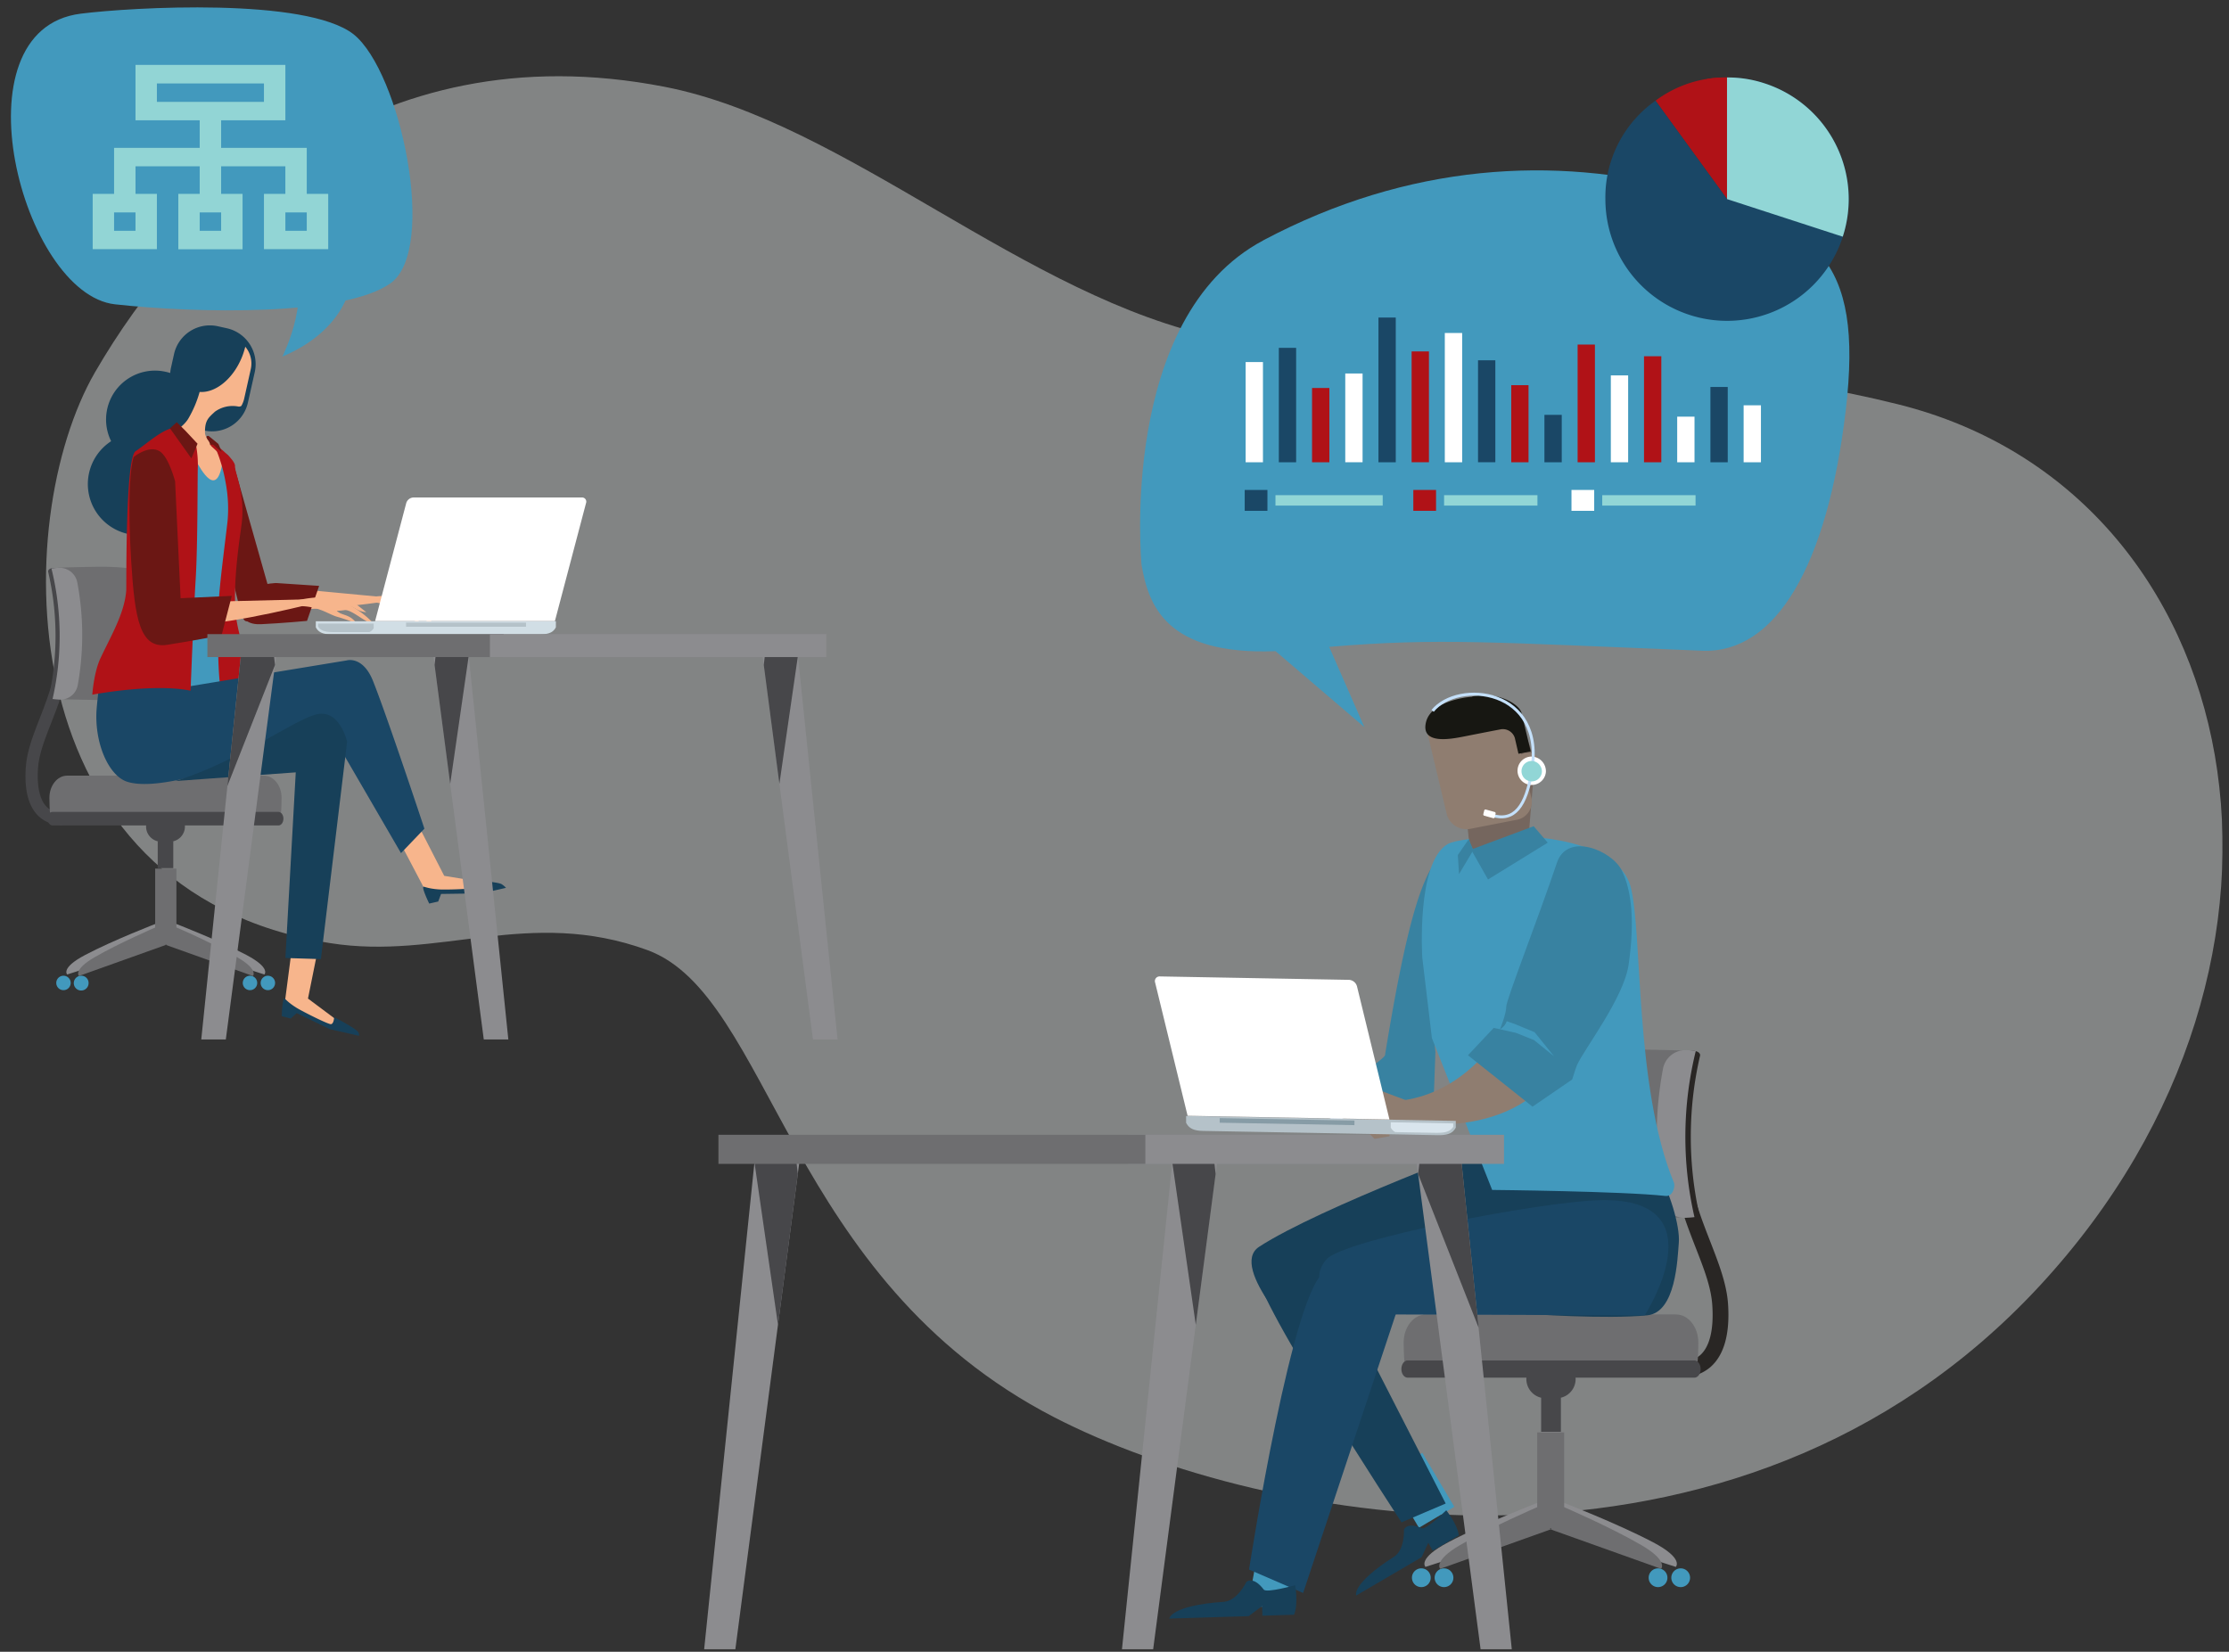 <svg id="a6cb011b-ebab-417a-9122-9112284619cc" data-name="Layer 1" xmlns="http://www.w3.org/2000/svg" xmlns:xlink="http://www.w3.org/1999/xlink" width="618" height="458" viewBox="0 0 618 458"><rect x="0" y="0" width="618" height="458" fill="#333333" stroke="none"/><defs><clipPath id="e969379b-fa1c-4837-8ef4-17d6b05ccfbc"><rect x="3.03" y="2.06" width="613.19" height="455.24" fill="none"/></clipPath><clipPath id="a4f2c89f-51f1-47a8-a2b6-752bf94f4403"><rect x="-32" y="-10.53" width="684.01" height="468.06" fill="none"/></clipPath></defs><g clip-path="url(#e969379b-fa1c-4837-8ef4-17d6b05ccfbc)"><g clip-path="url(#e969379b-fa1c-4837-8ef4-17d6b05ccfbc)"><g opacity="0.52"><g clip-path="url(#a4f2c89f-51f1-47a8-a2b6-752bf94f4403)"><path d="M91.5,261.5c30.32,4.82,55.19-10.05,88,1.94C213.82,276,218,354.69,292.34,393c57.75,29.78,188.71,54.62,273.08-36.37s58.36-220.08-39-244.48c-70.56-17.68-129.64-6.38-188.1-18.4C284.11,82.63,234.73,33.87,184.22,24.06,102.76,8.23,51.4,59.92,26.35,103.21,2.47,144.47,2.11,247.27,91.5,261.5" fill="#cccfcf"/></g></g><path d="M400.35,236.18c-5.44,4.92-9.83,16.31-16.35,56.38-.22,1.33-15.69,11.46-15.69,11.46l29,6,.67-18.39s-1.52-10.42-1.34-41a31.39,31.39,0,0,1,3.67-14.48" fill="#3882a1"/><path d="M466.64,381.8a11.43,11.43,0,0,0,7.57-2.73c3.8-3.31,5.45-9.2,4.9-17.49-.38-5.6-2.58-11.26-4.91-17.27-3.93-10.09-8.38-21.53-6.05-36.67l-4.33-.66c-2.5,16.29,2.38,28.83,6.3,38.92,2.31,5.92,4.3,11,4.62,16,.45,6.73-.71,11.52-3.36,13.86a7.28,7.28,0,0,1-5.78,1.63l-.88,4.28a10,10,0,0,0,1.92.16" fill="#292624"/><path d="M433.11,416.51,428.85,423l35.77,11.46s2.39-2.28-6.39-6.87c-10.22-5.35-25.12-11.08-25.12-11.08" fill="#8c8c8f"/><path d="M426.75,416.51,431,423l-35.78,11.46s-2.38-2.28,6.39-6.87c10.22-5.35,25.13-11.08,25.13-11.08" fill="#8c8c8f"/></g><rect x="426.19" y="397.18" width="7.48" height="26.62" fill="#6e6e70"/><g clip-path="url(#e969379b-fa1c-4837-8ef4-17d6b05ccfbc)"><path d="M433.58,417.88l-3.64,6.19L460.56,435s2.05-2.18-5.46-6.56c-8.76-5.1-21.52-10.57-21.52-10.57" fill="#6e6e70"/><path d="M426.27,417.88l3.65,6.19L399.29,435s-2-2.18,5.47-6.56c8.75-5.1,21.51-10.57,21.51-10.57" fill="#6e6e70"/><path d="M457.1,437.47a2.6,2.6,0,1,0,2.59-2.6,2.59,2.59,0,0,0-2.59,2.6" fill="#4299bd"/><path d="M397.76,437.47a2.6,2.6,0,1,0,2.6-2.6,2.59,2.59,0,0,0-2.6,2.6" fill="#4299bd"/><path d="M463.38,437.47a2.6,2.6,0,1,0,2.6-2.6,2.6,2.6,0,0,0-2.6,2.6" fill="#4299bd"/><path d="M391.47,437.47a2.6,2.6,0,1,0,2.6-2.6,2.59,2.59,0,0,0-2.6,2.6" fill="#4299bd"/></g><rect x="427.29" y="387.43" width="5.47" height="9.57" fill="#47474a"/><g clip-path="url(#e969379b-fa1c-4837-8ef4-17d6b05ccfbc)"><path d="M423.19,382.37a5.33,5.33,0,0,0,5.33,5.33h3a5.33,5.33,0,1,0,0-10.66h-3a5.33,5.33,0,0,0-5.33,5.33" fill="#47474a"/><path d="M389.38,377.49c-.13-.62-.21-4.56-.21-5.24,0-4.3,2.79-7.79,6.22-7.79h69.27c3.43,0,6.21,3.49,6.21,7.79,0,.68-.07,4.62-.2,5.24Z" fill="#6e6e70"/><path d="M471.51,379.61c0,1.32-.77,2.38-1.72,2.38H390.26c-.95,0-1.72-1.06-1.72-2.38s.77-2.39,1.72-2.39h79.53c.95,0,1.72,1.07,1.72,2.39" fill="#47474a"/><path d="M467.64,337.5c-1.71.13-12.57.32-14.44.34-11.89.14-22.13-2.09-22.69-5A101.44,101.44,0,0,1,430.2,296c.51-2.93,10.9-5.16,23-5,1.91,0,13,.22,14.73.35a99.51,99.51,0,0,0-.32,46.14" fill="#6e6e70"/><path d="M469.27,291.35c1.33,0,2.26.65,2.07,1.41A99.5,99.5,0,0,0,471,336.1c.17.76-.75,1.39-2.05,1.41s-2.51-.59-2.68-1.36a99.64,99.64,0,0,1,.29-43.44c.18-.77,1.4-1.37,2.74-1.36" fill="#292624"/><path d="M469.8,337.48a28.69,28.69,0,0,1-3.12.2,6.25,6.25,0,0,1-5.77-5.13,99.71,99.71,0,0,1,.17-36.25,6.35,6.35,0,0,1,5.91-5.12,27.54,27.54,0,0,1,3.18.21,99.44,99.44,0,0,0-.37,46.09" fill="#8c8c8f"/></g><rect x="387.31" y="407.8" width="11.41" height="17.39" transform="matrix(0.86, -0.51, 0.51, 0.86, -156.53, 255.48)" fill="#4299bd"/><g clip-path="url(#e969379b-fa1c-4837-8ef4-17d6b05ccfbc)"><path d="M365.15,347.18l35.67,69.71-12.24,5.22s-43.28-65.83-40.37-70.89,15.11-7.17,16.94-4" fill="#174059"/><path d="M404.42,425.76,397.23,430,396,427.78l-1.85,4L376,442.41s-1.42-3.15,10.49-10.76c3.06-1.95,2.76-7.48,2.76-7.48s.74-2.32,5-.41c1.11.49,6.73-5,6.73-5s3.19,4,3.47,7" fill="#174059"/><path d="M447.2,295.13s7.38,22.74,12.17,29.66c3.43,4.94,6.47,15.2,6.09,19.77s-.8,19.36-8.75,20.15c-11.41,1.14-33.08-.38-33.08-.38s-12.55-32.32-12.17-36.5,3.06-9.18,3.62-11.25-3.24-10-3.24-10Z" fill="#174059"/><path d="M422.49,341.14l-61,31.79S340.36,351.4,349.1,345.7c16.93-11,66-29.12,66-29.12Z" fill="#174059"/></g><polygon points="359.75 429.37 358.86 445.8 346 445.38 349.36 426.72 359.75 429.37" fill="#4299bd"/><g clip-path="url(#e969379b-fa1c-4837-8ef4-17d6b05ccfbc)"><path d="M456,364.71l-80.64-.28s-14.8-6.57-7.65-15.19c4.58-5.52,60.37-16.28,76.5-16.47,32.7-.38,11.79,31.94,11.79,31.94" fill="#1a4766"/><path d="M387.51,362.81,361.3,441.7l-15-6.5s12.43-80.46,21.45-82.66,20.4,7.69,19.78,10.27" fill="#1a4766"/><path d="M358.77,447.73,350,448l-.08-2.66-3.72,2.78-22,.68s.27-3.62,15.07-4.65c3.8-.26,6.3-5.52,6.3-5.52s1.84-1.77,4.82,2.13c.77,1,8.71-1.22,8.71-1.22s.92,5.3-.32,8.19" fill="#174059"/></g><rect x="449.78" y="317.5" width="7.6" height="1.72" transform="translate(115.79 757.67) rotate(-87.51)" fill="#174059"/><g clip-path="url(#e969379b-fa1c-4837-8ef4-17d6b05ccfbc)"><path d="M415.37,232c15-.9,33.7,3,36.67,13.65,3.44,12.34,1,55.54,12.07,82.29.41,1-.29,3.9-2.34,3.67-11.89-1.32-48.06-1.67-48.06-1.67L397,287.84l-2.67-22.36s-1.67-26.29,7-31.41c2-1.17,8.4-1.77,14-2.12" fill="#4299bd"/></g><polygon points="209.5 319.14 195.23 457.3 203.88 457.3 222.03 319.14 209.5 319.14" fill="#8c8c8f"/><polygon points="221.2 325.51 215.7 367.35 209.17 322.25 209.5 319.14 220.46 319.14 221.2 325.51" fill="#47474a"/><polygon points="325.34 319.14 311.07 457.3 319.72 457.3 337.87 319.14 325.34 319.14" fill="#8c8c8f"/><polygon points="337.04 325.51 331.54 367.35 325.01 322.25 325.34 319.14 336.3 319.14 337.04 325.51" fill="#47474a"/><polygon points="392.34 319.14 410.5 457.3 419.15 457.3 404.88 319.14 392.34 319.14" fill="#8c8c8f"/><polygon points="393.18 325.51 409.96 368.14 405.2 322.25 404.88 319.14 393.92 319.14 393.18 325.51" fill="#47474a"/><rect x="312.74" y="314.65" width="104.25" height="8.07" fill="#8c8c8f"/><rect x="199.19" y="314.65" width="118.37" height="8.07" fill="#6e6e70"/><g clip-path="url(#e969379b-fa1c-4837-8ef4-17d6b05ccfbc)"><path d="M374.3,296.24a17.64,17.64,0,0,0-8.43,2.34c-2.95,1.81-5.66,5.77-2.95,7.9a44.19,44.19,0,0,0,6.89,4.14s10.36.28,4.49-14.38" fill="#c4d1e0"/><path d="M415.11,287.86S406,302.8,388.9,305.11c-3,.39-5.11,3-3.86,4,1.6,1.35,4,1.88,8.14,2.35,8.63,1,20.73-.1,29.87-6.26,13.52-9.13,18-13.48,17.52-18.91s-25.46,1.53-25.46,1.53" fill="#8f7d70"/><path d="M449.65,241.38c2.77,5.59,3.61,14.17,1.89,26.1-1.33,9.23-12.29,23.34-14.3,27.83-.34.76-1.34,4-1.34,4l-11,7.54L407,292.6l7.13-7.58,1.76.37s1.77-4.42,1.72-6.24,9.05-25,14.05-39.92c2.88-8.61,15.28-3.41,18,2.15" fill="#3882a1"/><path d="M425.47,286.2,420,283.94l-2.25-.79a4.07,4.07,0,0,1-1.87,2.24l4.43,1,5,2,5.54,4.48Z" fill="#4299bd"/><path d="M390.17,305.2l-9.64-3.62s-3.32,3.1-2.9,4-.85,5.93-.85,5.93l4.32,4.27,4.11-.72s.49-1.52-.84-1.83,1.06-.93,1.81-1.21,6.93-2.31,4-6.83" fill="#8f7d70"/><path d="M403.62,312.67l0-.06V310.8l-74.77-1.36,0,1.81a.11.11,0,0,0,0,.06l.19.33c.93,1.59,2.65,1.9,4.62,1.94l65.06,1.18c2,0,3.71-.21,4.7-1.76Z" fill="#b5c2c9"/><path d="M385.6,312.64a.08.08,0,0,0,0,.05l.18.28a3,3,0,0,0,1.08.94l11.36.2c1.9,0,3.56-.15,4.51-1.41l.19-.27,0-.05v-.88l-17.32-.32Z" fill="#d9e5ed"/></g><polygon points="375.52 311.98 338.16 311.3 338.18 310.03 375.54 310.71 375.52 311.98" fill="#879ca6"/><g clip-path="url(#e969379b-fa1c-4837-8ef4-17d6b05ccfbc)"><path d="M385.23,310.4l-9-36.92a2.44,2.44,0,0,0-2.18-1.79l-52.46-.95a1.3,1.3,0,0,0-1.32,1.73l9,36.91Z" fill="#fff"/><path d="M407.12,231.73c.39,3.54,2.69,6.59,5.07,6.72l6.76-.07c2.37-.18,4.59-3.28,4.9-6.82q.72-8.77,1.44-17.56c.32-3.51-1.39-10.54-5-12.58a10.34,10.34,0,0,0-10.35.11c-3.57,2.12-5.11,9.17-4.69,12.68q.94,8.74,1.89,17.52" fill="#75665e"/></g><polygon points="407.86 235.57 412.56 243.86 429.12 233.65 425.22 229.09 407.86 235.57" fill="#3882a1"/><polygon points="407.2 232.71 408.5 235.71 404.52 242.36 404.19 237.08 407.2 232.71" fill="#3882a1"/><g clip-path="url(#e969379b-fa1c-4837-8ef4-17d6b05ccfbc)"><path d="M424.62,221.35a5.11,5.11,0,0,1-4.32,6l-12.47,2.43a5.66,5.66,0,0,1-6.68-3.9l-5.37-22.54a5.12,5.12,0,0,1,4.32-6l12.47-2.42a5.65,5.65,0,0,1,6.68,3.9Z" fill="#8f7d70"/><path d="M408.14,193.14c7-1.62,13.14,2.12,13.71,4.51l2.55,10.69L421,209l-1-4.35a3.47,3.47,0,0,0-4.09-2.39l-2,.38-5.12,1-3.09.61c-3.42.66-11.85,2.31-10.34-4s12.76-7.06,12.76-7.06" fill="#171712"/><path d="M420.62,212a2.73,2.73,0,0,1,2.31-3.22l.24,0a3,3,0,0,1,3.56,2.07l.77,3.22a2.73,2.73,0,0,1-2.3,3.22l-.25.05a3.19,3.19,0,0,1-3.06-1.06" fill="#8f7d70"/><path d="M17,228.74a9.05,9.05,0,0,1-6-2.16c-3-2.61-4.29-7.24-3.85-13.78.29-4.41,2-8.87,3.86-13.6,3.1-8,6.6-17,4.77-28.89l3.41-.53c2,12.84-1.88,22.72-5,30.67-1.82,4.66-3.39,8.7-3.65,12.58-.35,5.3.57,9.08,2.65,10.92a5.71,5.71,0,0,0,4.56,1.28l.69,3.38a8.12,8.12,0,0,1-1.51.13" fill="#47474a"/><path d="M43.46,256.08l3.36,5.12-28.19,9s-1.89-1.8,5-5.42c8.05-4.22,19.8-8.73,19.8-8.73" fill="#8c8c8f"/><path d="M48.47,256.08l-3.36,5.12,28.19,9s1.88-1.8-5-5.42c-8.05-4.22-19.79-8.73-19.79-8.73" fill="#8c8c8f"/></g><rect x="43.02" y="240.85" width="5.89" height="20.97" fill="#6e6e70"/><g clip-path="url(#e969379b-fa1c-4837-8ef4-17d6b05ccfbc)"><path d="M43.08,257.16,46,262l-24.13,8.62s-1.62-1.72,4.3-5.17c6.9-4,17-8.33,17-8.33" fill="#6e6e70"/><path d="M48.84,257.16,46,262l24.13,8.62s1.61-1.72-4.31-5.17a188.24,188.24,0,0,0-17-8.33" fill="#6e6e70"/><path d="M24.56,272.6a2.05,2.05,0,1,1-2-2.05,2,2,0,0,1,2,2.05" fill="#4299bd"/><path d="M71.31,272.6a2,2,0,1,1-2-2.05,2,2,0,0,1,2,2.05" fill="#4299bd"/><path d="M19.6,272.6a2,2,0,1,1-2-2.05,2,2,0,0,1,2,2.05" fill="#4299bd"/><path d="M76.27,272.6a2,2,0,1,1-2-2.05,2,2,0,0,1,2,2.05" fill="#4299bd"/></g><rect x="43.73" y="233.17" width="4.31" height="7.54" fill="#47474a"/><g clip-path="url(#e969379b-fa1c-4837-8ef4-17d6b05ccfbc)"><path d="M51.27,229.18a4.2,4.2,0,0,1-4.2,4.2H44.7a4.2,4.2,0,0,1,0-8.4h2.37a4.2,4.2,0,0,1,4.2,4.2" fill="#47474a"/><path d="M77.91,225.34c.1-.49.16-3.59.16-4.13,0-3.39-2.19-6.14-4.9-6.14H18.6c-2.71,0-4.9,2.75-4.9,6.14,0,.54.06,3.64.16,4.13Z" fill="#6e6e70"/><path d="M13.2,227c0,1,.61,1.88,1.35,1.88H77.22c.75,0,1.36-.84,1.36-1.88s-.61-1.88-1.36-1.88H14.55c-.74,0-1.35.85-1.35,1.88" fill="#47474a"/><path d="M16.25,193.83c1.35.1,9.9.25,11.38.27,9.36.11,17.43-1.65,17.88-3.95a79.86,79.86,0,0,0,.24-29c-.4-2.31-8.59-4.07-18.15-4-1.5,0-10.23.17-11.6.27a78.52,78.52,0,0,1,.25,36.36" fill="#6e6e70"/><path d="M15,157.47c-1.05,0-1.78.51-1.64,1.11a78.34,78.34,0,0,1,.3,34.14c-.14.61.59,1.1,1.62,1.12s2-.47,2.1-1.08a78.55,78.55,0,0,0-.22-34.22c-.15-.6-1.11-1.08-2.16-1.07" fill="#47474a"/><path d="M14.55,193.81A21.76,21.76,0,0,0,17,194a4.92,4.92,0,0,0,4.55-4,78.56,78.56,0,0,0-.13-28.56,5,5,0,0,0-4.66-4,22.47,22.47,0,0,0-2.5.17,78.31,78.31,0,0,1,.29,36.31" fill="#8c8c8f"/><path d="M71.34,166.5s.06,2.38,11.63,2.4,28.55-2.84,28.55-2.84l-26.68-2.52s-10.25-.48-13.5,3" fill="#f7b58c"/><path d="M102.42,166.9c5.5.18,7.77,3,9.92,3.93a37,37,0,0,1,4.29,2.28c-1.15-2.39-2.92-2.52-3.79-3.31s-.64-.4,1.32-.48c1.11,0,3,2,4.39,3.11a4.45,4.45,0,0,0,2,1.08,24.4,24.4,0,0,0-3.13-3.69,28.74,28.74,0,0,0-5.42-4c-1.16-.49-4.83-.74-7.46-.47-3,.3-6,1.4-2.07,1.52" fill="#f7b58c"/><path d="M111.65,166s4.18,1.2,4.9,1.78c.5.41,2.58,2.73,2.58,2.73a5.51,5.51,0,0,1-2.45-1.18,46.27,46.27,0,0,0-5-3.33" fill="#e3c49c"/><path d="M76.57,161.66s-10.66.3-10.15,6.63c.29,3.61,2.68,4.94,5.9,4.79,6-.28,12.8-.92,12.8-.92l3.36-9.71Z" fill="#6b1714"/><path d="M74.31,162.45,65,129.6s-1.37-4.81-3.94-4c-3.69,1.16-2,5.12-1.78,7.43.49,4.73,0,6.77,3,18.23,1.84,7.07,3.36,15.2,5,19.86,1.14,3.22,3.42-1.25,6.68-2.41,6.09-2.16.37-6.26.37-6.26" fill="#6b1714"/><path d="M56.26,119a13.56,13.56,0,1,1-10.33-15.91A13.41,13.41,0,0,1,56.26,119" fill="#174059"/><path d="M68.73,111.65a10.19,10.19,0,0,1-12.17,7.71l-1.43-5.28a10.19,10.19,0,0,1-7.71-12.17l.83-3.73a10.19,10.19,0,0,1,12.18-7.71l2.48.55a10.2,10.2,0,0,1,7.72,12.18Z" fill="#174059"/><path d="M68,96.14a20.67,20.67,0,0,1-.87,2.74c-2.44,6.17-7.4,10.14-11.78,9.79a31.18,31.18,0,0,1-3.13,7.39c-1.36,2.34-4.9,4.34-4.9,4.34-1.72,4.3,15.48,18.69,16.22,18.32,1.56-.8-1.24-11.14-4-14.34-1.32-1.51-2.67-3.28-2.7-4.29-.1-3.55,1-4.3,2.74-5.93A8.34,8.34,0,0,1,66,112.71a1.18,1.18,0,0,0,.92-.17,7.3,7.3,0,0,0,.78-2l1.83-8.2A7.18,7.18,0,0,0,68,96.14" fill="#f7b58c"/><path d="M50.2,187.59s4.4,4,5.64,4.35c1.66.48,6.31-1.53,6.31-1.53s-1.29-20.7-.81-28.9,2.4-10.58,2.19-13.11c-.36-4.05,2.93-6.12,2-9.2S62.08,125,61.91,126.55c-1.43,13.12-6.46,3-7.47,1.42-.55-.87-4.24,59.62-4.24,59.62" fill="#4299bd"/><path d="M59.4,123s5.84,4.28,5.76,6.25,3,7.82,1.76,16.59c-1.43,10-2,16.75-1.67,23.14s3.24,11.93,3.34,19.8c.08,6.17-1.34,6.72-1.34,6.72a5.13,5.13,0,0,1-5-1.1c-2.29-2.11-1.88-23.21-1.54-28.52s2-17.82,2.39-21.47a38.43,38.43,0,0,0-.48-10.26,43.72,43.72,0,0,0-2.44-8.89c-.12-.29-1.64-1.5-1.73-1.72-.41-1,.48-1.08.95-.54" fill="#b01217"/><path d="M57.85,120.88s-1.21-.25-.18,1.14a2.81,2.81,0,0,1,.6,1.43s.52-.55,1.31.24,1.85,1.61,1.85,1.61a20.42,20.42,0,0,0-.89-2.21c-.6-.53-2.69-2.21-2.69-2.21" fill="#6b1714"/><path d="M52.4,137A14.16,14.16,0,1,1,41.61,120.4,14,14,0,0,1,52.4,137" fill="#174059"/></g><polygon points="81.52 258.41 78.87 278.7 90.31 283.95 96.66 285.29 85.39 276.88 89.08 258.57 81.52 258.41" fill="#f7b58c"/><g clip-path="url(#e969379b-fa1c-4837-8ef4-17d6b05ccfbc)"><path d="M78.12,281.76l2.48.65,1.67-1.5,9.14,4.44,8.11,1.85a1.5,1.5,0,0,0-.18-1c-1-1.29-6.69-4.15-6.69-4.15s-.09,1.88-.9,1.93-7.81-3.5-9.43-4.48c-2.79-1.71-3.31-2.77-3.52-2.64-.56.35-.68,4.87-.68,4.87" fill="#174059"/></g><polygon points="109.13 230.18 118.22 247.48 130.79 246.86 137.04 245.12 123.16 242.85 115.58 228.07 109.13 230.18" fill="#f7b58c"/><g clip-path="url(#e969379b-fa1c-4837-8ef4-17d6b05ccfbc)"><path d="M119,250.54l2.5-.57.79-2.1,11.27-.16,6.73-1.53a5.6,5.6,0,0,0-1.31-1.08c-1.5-.61-6.82-.92-6.82-.92s.56,1.48-.13,1.9-8.44.67-10.34.53c-3.26-.22-4.21-.92-4.33-.7-.34.57,1.64,4.63,1.64,4.63" fill="#174059"/><path d="M42.73,178.45l6.78,3,3,8.85,43.61-7.18s4.45-1.37,7.28,5.65c4,10,14.27,41,14.27,41l-6.49,6.78L90.79,201.45S49.1,221,35.35,216.79c-5.27-1.62-9.3-10.94-8.55-20.35a120.13,120.13,0,0,1,2.07-14.15Z" fill="#1a4766"/><path d="M48.62,216.56,82,214.16l-2.87,51.47,9.84.31,7.27-60.28s-2-9-8.33-7.62S66.1,211.21,48.62,216.56" fill="#174059"/><path d="M52.84,191.53s.8-20.95,1.41-30.88.48-29.11.61-31.49a29.4,29.4,0,0,0-.52-5.76s-3-5.15-6.38-4.7c-3,.39-7.52,4.51-10.38,6.42S35.09,162,35,163.77c-.5,6.36-4.29,12.64-7.15,18.75-1.84,3.92-2.26,10.1-2.26,10.1s17-3.26,27.3-1.09" fill="#b01217"/></g><polygon points="49.01 117.07 51.4 119.43 54.77 123.04 53.06 127.1 47.12 118.76 49.01 117.07" fill="#6b1714"/><g clip-path="url(#e969379b-fa1c-4837-8ef4-17d6b05ccfbc)"><path d="M44.44,171.79s.36,2.56,14.08,1.05S92,166,92,166l-31.94.8s-12.2.84-15.65,5" fill="#f7b58c"/><path d="M81.34,168.13c6.54-.54,9.57,2.21,12.24,2.92a45.52,45.52,0,0,1,5.35,1.89c-1.65-2.43-3.77-2.33-4.89-3.07s-.81-.34,1.5-.69c1.32-.2,3.81,1.73,5.57,2.77a5.58,5.58,0,0,0,2.45.91,26.69,26.69,0,0,0-4.15-3.56,33.19,33.19,0,0,0-6.9-3.56c-1.43-.39-5.81-.16-8.9.47-3.48.71-7,2.3-2.27,1.92" fill="#f7b58c"/><path d="M92.18,165.88s5.09.75,6,1.28c.64.37,3.38,2.6,3.38,2.6a6.8,6.8,0,0,1-3-1,58.23,58.23,0,0,0-6.35-2.92" fill="#f7b58c"/><path d="M50.07,165.87l-1.52-32.4s-1.75-6.79-4.29-8.35c-3-1.85-7.18,1.58-7.18,1.58s-2.12,5.06-.7,29c1,16,2.43,24.26,10,23.09,7.07-1.09,15.06-2.67,15.06-2.67l2.83-10.9Z" fill="#6b1714"/><path d="M87.56,173.93l0-.05,0-1.61h66.56v1.61a.08.08,0,0,1,0,.05l-.17.3c-.86,1.39-2.39,1.64-4.15,1.64H91.88c-1.76,0-3.29-.25-4.15-1.64Z" fill="#d1dee5"/><path d="M103.6,174.2s0,0,0,0l-.16.25a2.82,2.82,0,0,1-1,.81H92.34c-1.69,0-3.17-.2-4-1.32l-.16-.25,0,0,0-.79H103.6Z" fill="#b5c2c9"/></g><rect x="112.58" y="172.64" width="33.26" height="1.14" fill="#b5c2c9"/><g clip-path="url(#e969379b-fa1c-4837-8ef4-17d6b05ccfbc)"><path d="M104,172.21l8.63-32.71a2.18,2.18,0,0,1,2-1.56h46.7a1.16,1.16,0,0,1,1.15,1.56l-8.63,32.71Z" fill="#fff"/></g><polygon points="225.4 288.22 232.22 288.22 220.97 179.36 211.1 179.36 225.4 288.22" fill="#8c8c8f"/><polygon points="211.76 184.38 216.09 217.35 221.23 181.82 220.97 179.36 212.34 179.36 211.76 184.38" fill="#47474a"/><polygon points="134.13 288.22 140.94 288.22 129.7 179.36 119.83 179.36 134.13 288.22" fill="#8c8c8f"/><polygon points="120.49 184.38 124.82 217.35 129.96 181.82 129.7 179.36 121.07 179.36 120.49 184.38" fill="#47474a"/><polygon points="62.61 288.22 55.8 288.22 67.03 179.36 76.91 179.36 62.61 288.22" fill="#8c8c8f"/><polygon points="76.25 184.38 63.03 217.97 66.78 181.82 67.03 179.36 75.67 179.36 76.25 184.38" fill="#47474a"/><rect x="57.5" y="175.83" width="82.13" height="6.36" fill="#6e6e70"/><rect x="135.84" y="175.83" width="93.26" height="6.36" fill="#8c8c8f"/><g clip-path="url(#e969379b-fa1c-4837-8ef4-17d6b05ccfbc)"><path d="M350.28,66.62c40.4-21.42,80.81-23.46,116.79-14s49.75,18.28,44.66,61.23S492.37,181.24,472,180.43c-58.18-2.3-72.93-3.62-103.48-1.07l9.76,22.26-24.62-21.06c-30.59,1.14-35.23-12.88-37.16-23.93,0,0-6.6-68.58,33.79-90" fill="#4299bd"/><path d="M31.89,84.38c22.17,2.46,63.52,3.42,76.46-5.89,13-9.49,2.72-58.6-10.34-69C84.85-.77,36.57,2,22.39,3.79-12.93,8.2,6.07,81.51,31.89,84.38" fill="#4299bd"/><path d="M97.48,77.76s-1,13.43-19.18,21.1c0,0,9.44-18.66,1-27.82-5.1-5.49,18.22,6.72,18.22,6.72" fill="#4299bd"/></g><rect x="345.1" y="135.85" width="6.3" height="5.79" fill="#1a4766"/><rect x="353.63" y="137.3" width="29.73" height="2.89" fill="#91d6d6"/><rect x="391.85" y="135.85" width="6.3" height="5.79" fill="#b01217"/><rect x="400.38" y="137.3" width="25.88" height="2.89" fill="#91d6d6"/><rect x="435.7" y="135.85" width="6.3" height="5.79" fill="#fff"/><rect x="444.23" y="137.3" width="25.87" height="2.89" fill="#91d6d6"/><rect x="483.43" y="112.38" width="4.8" height="15.8" fill="#fff"/><rect x="474.22" y="107.3" width="4.8" height="20.88" fill="#1a4766"/><rect x="465.01" y="115.53" width="4.8" height="12.65" fill="#fff"/><rect x="455.81" y="98.78" width="4.8" height="29.4" fill="#b01217"/><rect x="446.61" y="104.09" width="4.8" height="24.09" fill="#fff"/><rect x="437.4" y="95.54" width="4.8" height="32.64" fill="#b01217"/><rect x="428.2" y="115.03" width="4.8" height="13.15" fill="#1a4766"/><rect x="419" y="106.8" width="4.79" height="21.38" fill="#b01217"/><rect x="409.79" y="99.9" width="4.8" height="28.27" fill="#1a4766"/><rect x="400.58" y="92.33" width="4.81" height="35.85" fill="#fff"/><rect x="391.38" y="97.44" width="4.8" height="30.73" fill="#b01217"/><rect x="382.18" y="88.05" width="4.8" height="40.13" fill="#1a4766"/><rect x="372.98" y="103.56" width="4.8" height="24.61" fill="#fff"/><rect x="363.77" y="107.58" width="4.8" height="20.6" fill="#b01217"/><rect x="354.56" y="96.45" width="4.8" height="31.73" fill="#1a4766"/><rect x="345.36" y="100.39" width="4.8" height="27.79" fill="#fff"/><g clip-path="url(#e969379b-fa1c-4837-8ef4-17d6b05ccfbc)"><path d="M478.83,55.2,459,27.92a32.33,32.33,0,0,1,19.83-6.44Z" fill="#b01217"/><path d="M478.83,55.2,473.3,21.89a35.53,35.53,0,0,1,5.53-.41Z" fill="#b01217"/><path d="M478.83,55.2V21.48A33.74,33.74,0,1,1,445.1,55.2,32.71,32.71,0,0,1,459,27.92Z" fill="#1a4766"/><path d="M478.82,55.2l32.09,10.43a33.74,33.74,0,0,0-21.65-42.51,32.16,32.16,0,0,0-10.44-1.64Z" fill="#91d6d6"/><path d="M428.61,214a3.94,3.94,0,1,1-3.93-4.23,4.09,4.09,0,0,1,3.93,4.23" fill="#fff"/><path d="M413.44,226c6.53,2.13,9.67-2.68,11.24-12,3.93-23.3-20.48-25.52-27.48-16.89" fill="none" stroke="#c4e0fa" stroke-miterlimit="10" stroke-width="0.82"/><path d="M414,226.86l-2.49-.68a.38.38,0,0,1-.25-.45l.25-1a.35.35,0,0,1,.42-.27l2.49.69a.37.37,0,0,1,.24.45l-.25,1a.32.32,0,0,1-.41.26" fill="#fff"/><path d="M427.5,214a2.83,2.83,0,1,1-2.82-3,2.93,2.93,0,0,1,2.82,3" fill="#91d6d6"/></g><path d="M43.5,28.24H73.18v-5.1H43.5Zm35.62,5.11H37.57V18H79.12Z" fill="#92d5d5"/><rect x="55.37" y="30.8" width="5.94" height="25.52" fill="#92d5d5"/><polygon points="85.05 56.32 79.12 56.32 79.12 46.11 37.57 46.11 37.57 56.32 31.63 56.32 31.63 41 85.05 41 85.05 56.32" fill="#92d5d5"/><path d="M31.63,64h5.94v-5.1H31.63ZM43.5,69.08H25.7V53.76H43.5Z" fill="#92d5d5"/><path d="M55.37,64h5.94v-5.1H55.37Zm11.88,5.11H49.44V53.76H67.25Z" fill="#92d5d5"/><path d="M79.12,64h5.93v-5.1H79.12ZM91,69.08H73.18V53.76H91Z" fill="#92d5d5"/></g></svg>